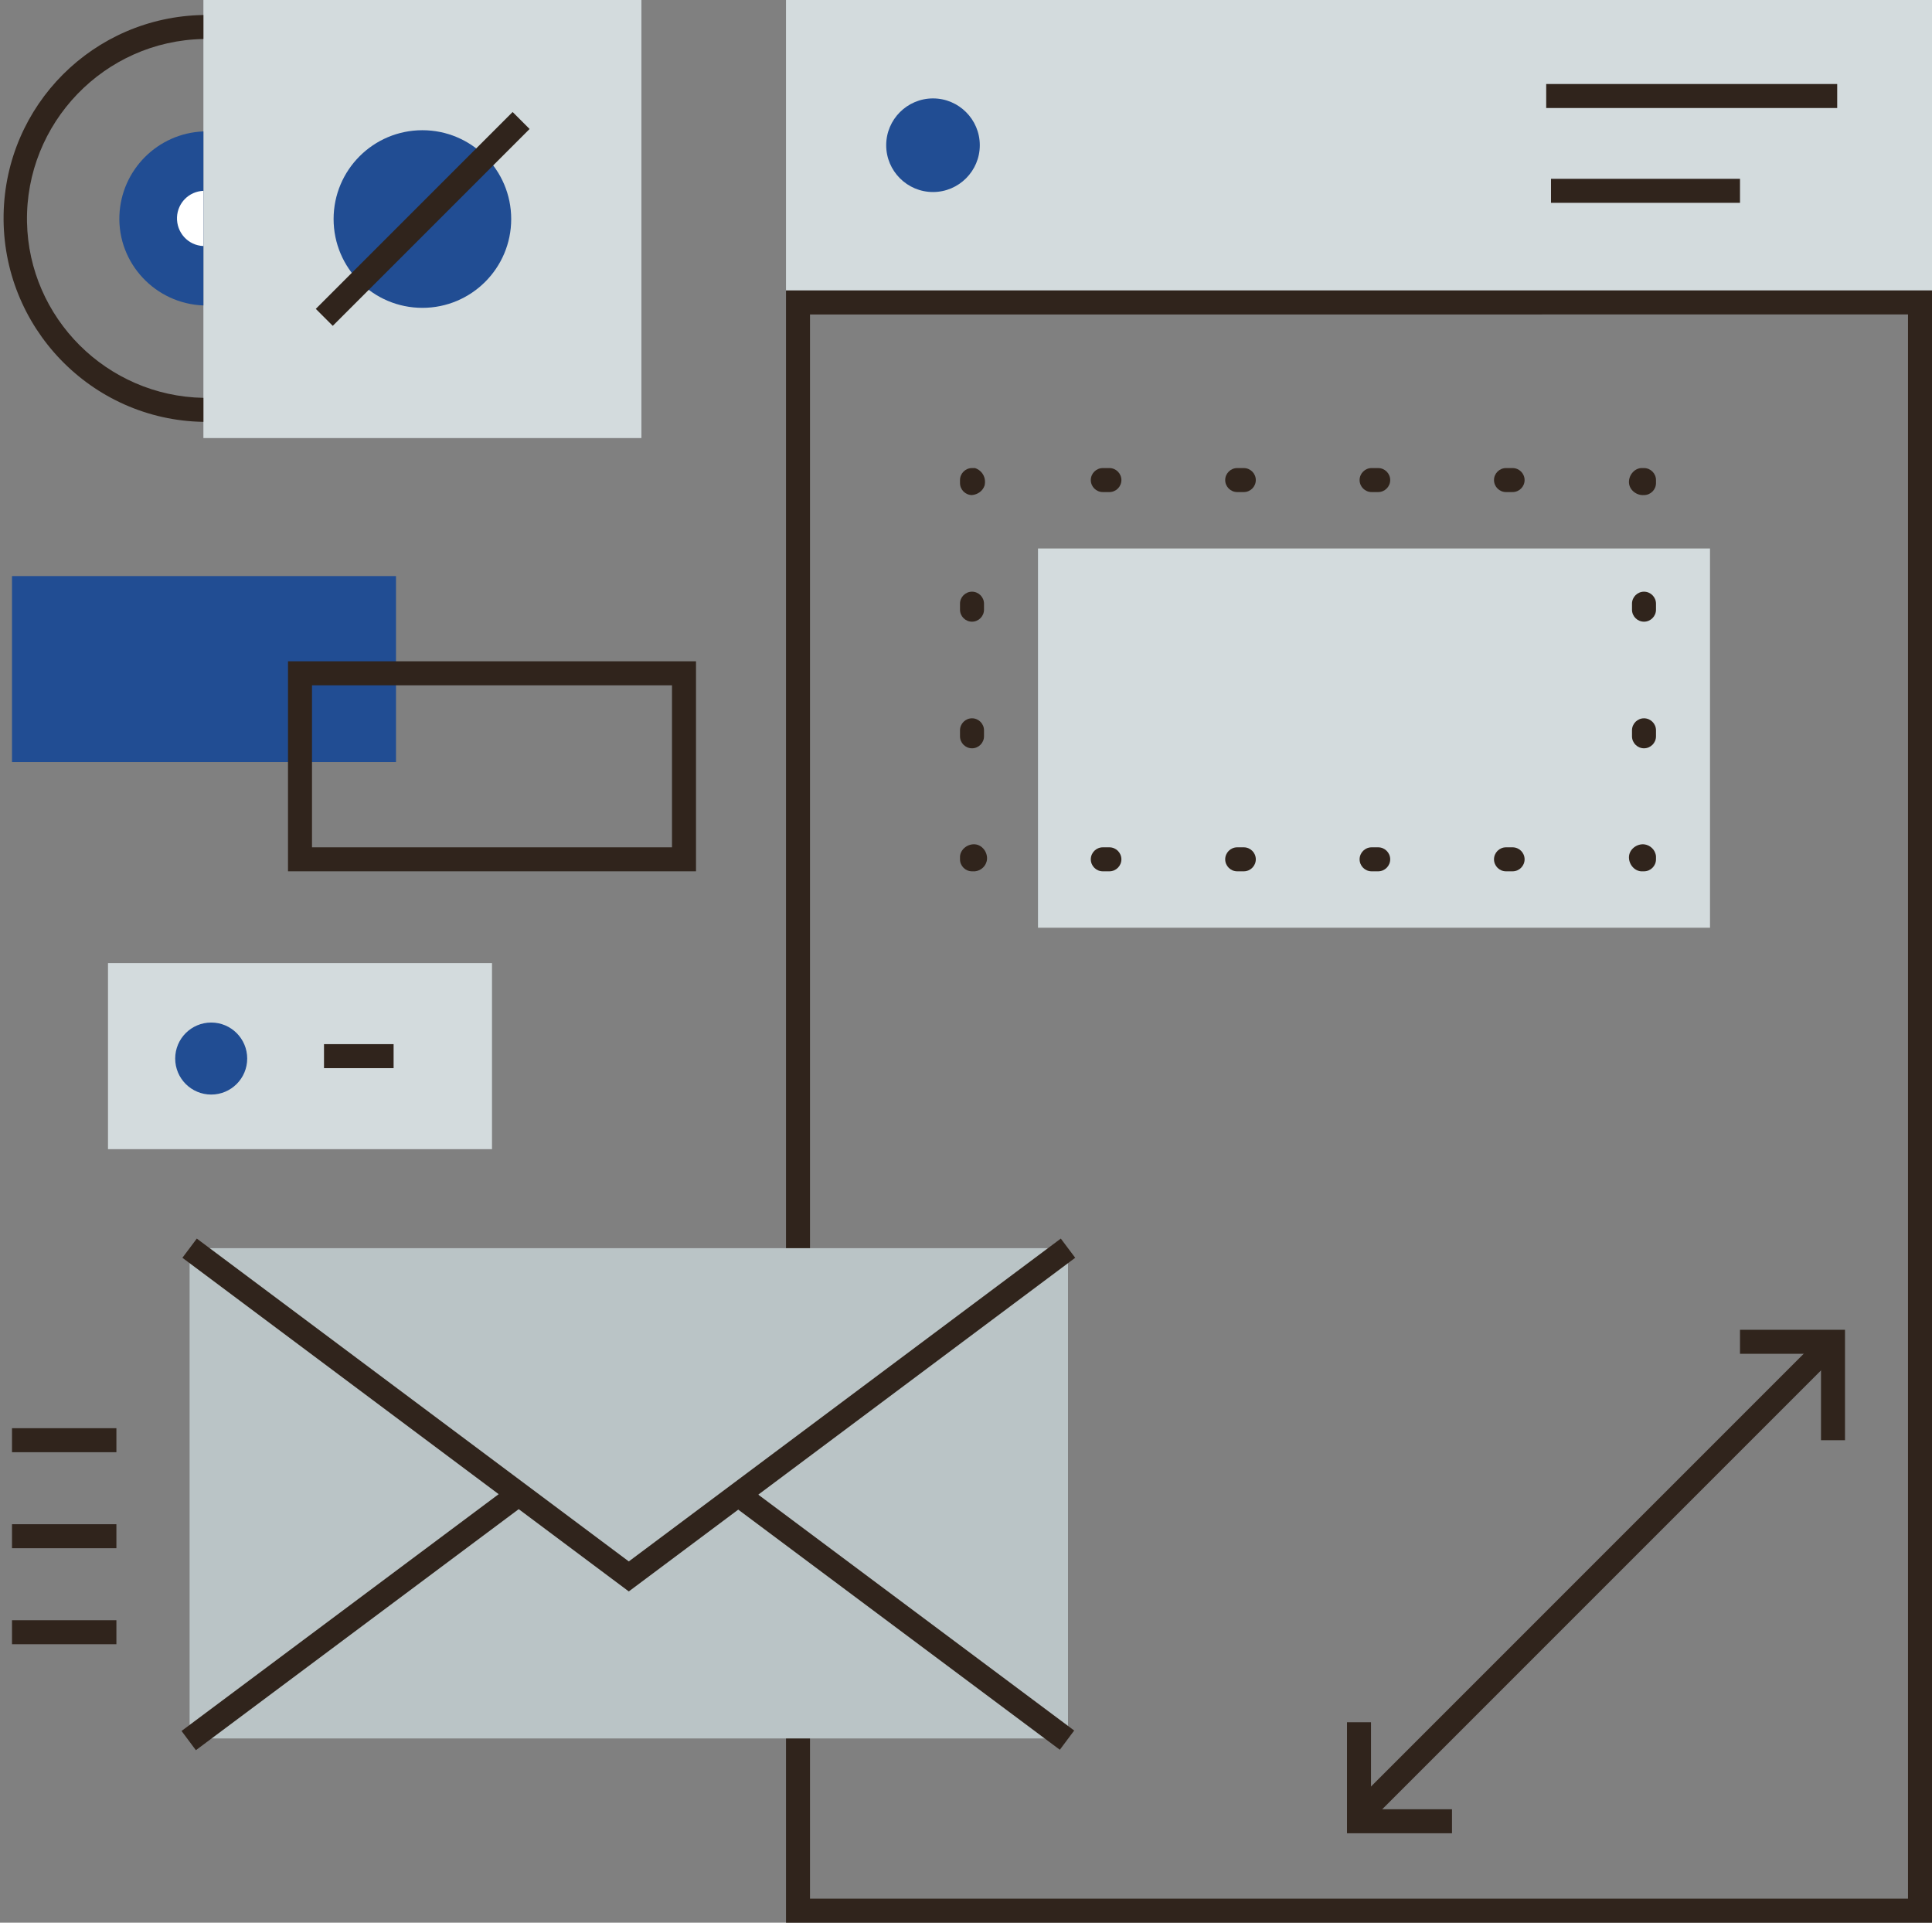 <?xml version="1.0" encoding="utf-8"?>
<!-- Generator: Adobe Illustrator 25.4.1, SVG Export Plug-In . SVG Version: 6.00 Build 0)  -->
<svg version="1.1" id="Layer_3" xmlns="http://www.w3.org/2000/svg" xmlns:xlink="http://www.w3.org/1999/xlink" x="0px" y="0px"
	 viewBox="0 0 322 320.4" style="enable-background:new 0 0 322 320.4;" xml:space="preserve">
<rect x="0" y="0" width="322" height="320.4" fill="#808080" stroke="none"/>
<style type="text/css">
	.st0{fill:#D3DBDD;}
	.st1{fill:#30241C;}
	.st2{fill:#214D93;}
	.st3{fill:#FFFFFF;}
	.st4{fill:#BAC4C6;}
</style>
<rect x="131" class="st0" width="191" height="48.4"/>
<path class="st1" d="M318,52.4v264H135v-264L318,52.4 M322,48.4H131v272h191V48.4z"/>
<path class="st2" d="M163.3,24.2c0,4.3-3.5,7.8-7.8,7.8s-7.8-3.5-7.8-7.8c0-4.3,3.5-7.8,7.8-7.8c0,0,0,0,0,0
	C159.8,16.4,163.3,19.9,163.3,24.2z"/>
<rect x="257.7" y="14" class="st1" width="48.5" height="4"/>
<rect x="258.5" y="29.8" class="st1" width="31.5" height="4"/>
<rect x="33.9" y="0" class="st0" width="73" height="73"/>
<circle class="st2" cx="70.4" cy="36.5" r="14.8"/>
<rect x="47.3" y="34.5" transform="matrix(0.707 -0.707 0.707 0.707 -5.2 60.522)" class="st1" width="46.4" height="4"/>
<path class="st1" d="M33.9,70.3C15.2,70,0.3,54.5,0.6,35.8c0.3-18.3,15-33,33.3-33.3v4C17.4,6.8,4.2,20.5,4.5,37
	C4.8,53,17.8,66,33.9,66.3V70.3z"/>
<path class="st2" d="M33.9,50.9c-8-0.3-14.3-7-14-15c0.3-7.6,6.4-13.7,14-14"/>
<path class="st3" d="M33.9,41c-2.6-0.1-4.5-2.3-4.4-4.8c0.1-2.4,2-4.3,4.4-4.4"/>
<rect x="2" y="96" class="st2" width="64" height="31"/>
<path class="st1" d="M116,145.2H48v-35h68V145.2z M52,141.2h60v-27H52V141.2z"/>
<rect x="18" y="160.5" class="st0" width="64" height="31"/>
<circle class="st2" cx="35.2" cy="176.4" r="6"/>
<rect x="54" y="174" class="st1" width="11.6" height="4"/>
<rect x="31.6" y="208" class="st4" width="146.4" height="81.7"/>
<polygon class="st1" points="104.8,265.2 30.4,209.6 32.8,206.4 104.8,260.2 176.8,206.4 179.2,209.6 "/>
<rect x="24.7" y="267.6" transform="matrix(0.801 -0.598 0.598 0.801 -149.553 88.876)" class="st1" width="68.5" height="4"/>
<rect x="148.5" y="235.3" transform="matrix(0.598 -0.801 0.801 0.598 -155.508 228.861)" class="st1" width="4" height="68.5"/>
<rect x="210.1" y="261.1" transform="matrix(0.707 -0.707 0.707 0.707 -108.103 265.12)" class="st1" width="111.7" height="4"/>
<polygon class="st1" points="307.5,240 303.5,240 303.5,225.6 290,225.6 290,221.6 307.5,221.6 "/>
<polygon class="st1" points="242,305.5 224.5,305.5 224.5,287 228.5,287 228.5,301.5 242,301.5 "/>
<rect x="173" y="91.4" class="st0" width="112" height="63.2"/>
<path class="st1" d="M274,145.2h-0.5c-1.2-0.1-2.1-1.3-2-2.5c0.1-1.2,1.3-2.1,2.5-2c1,0.1,1.9,0.9,2,2v0.5
	C276,144.3,275.1,145.2,274,145.2z"/>
<path class="st1" d="M252.1,145.2h-1.1c-1.1,0-2-0.9-2-2s0.9-2,2-2h1.1c1.1,0,2,0.9,2,2S253.2,145.2,252.1,145.2z M229.7,145.2h-1.1
	c-1.1,0-2-0.9-2-2s0.9-2,2-2h1.1c1.1,0,2,0.9,2,2S230.8,145.2,229.7,145.2z M207.3,145.2h-1.1c-1.1,0-2-0.9-2-2s0.9-2,2-2h1.1
	c1.1,0,2,0.9,2,2S208.4,145.2,207.3,145.2z M184.9,145.2h-1.1c-1.1,0-2-0.9-2-2s0.9-2,2-2h1.1c1.1,0,2,0.9,2,2
	S186,145.2,184.9,145.2z"/>
<path class="st1" d="M162.5,145.2H162c-1.1,0-2-0.9-2-2v-0.5c0.1-1.2,1.3-2.1,2.5-2c1.2,0.1,2.1,1.3,2,2.5
	C164.4,144.3,163.5,145.1,162.5,145.2L162.5,145.2z"/>
<path class="st1" d="M162,124.7c-1.1,0-2-0.9-2-2v-1c0-1.1,0.9-2,2-2s2,0.9,2,2v1C164,123.8,163.1,124.7,162,124.7z M162,103.6
	c-1.1,0-2-0.9-2-2v-1c0-1.1,0.9-2,2-2s2,0.9,2,2v1C164,102.7,163.1,103.6,162,103.6z"/>
<path class="st1" d="M162,82.5c-1.1,0-2-0.9-2-2V80c0-1.1,0.9-2,2-2h0.5c1.2,0.4,1.9,1.6,1.6,2.9C163.8,81.8,163,82.4,162,82.5
	L162,82.5z"/>
<path class="st1" d="M252.1,82H251c-1.1,0-2-0.9-2-2s0.9-2,2-2h1.1c1.1,0,2,0.9,2,2S253.2,82,252.1,82z M229.7,82h-1.1
	c-1.1,0-2-0.9-2-2s0.9-2,2-2h1.1c1.1,0,2,0.9,2,2S230.8,82,229.7,82z M207.3,82h-1.1c-1.1,0-2-0.9-2-2s0.9-2,2-2h1.1
	c1.1,0,2,0.9,2,2S208.4,82,207.3,82z M184.9,82h-1.1c-1.1,0-2-0.9-2-2s0.9-2,2-2h1.1c1.1,0,2,0.9,2,2S186,82,184.9,82z"/>
<path class="st1" d="M274,82.5c-1.2,0.1-2.4-0.8-2.5-2s0.8-2.4,2-2.5h0.5c1.1,0,2,0.9,2,2v0.5C276,81.6,275.1,82.5,274,82.5z"/>
<path class="st1" d="M274,124.7c-1.1,0-2-0.9-2-2v-1c0-1.1,0.9-2,2-2s2,0.9,2,2v1C276,123.8,275.1,124.7,274,124.7z M274,103.6
	c-1.1,0-2-0.9-2-2v-1c0-1.1,0.9-2,2-2s2,0.9,2,2v1C276,102.7,275.1,103.6,274,103.6z"/>
<rect x="2" y="270" class="st1" width="17.4" height="4"/>
<rect x="2" y="254" class="st1" width="17.4" height="4"/>
<rect x="2" y="238" class="st1" width="17.4" height="4"/>
</svg>
